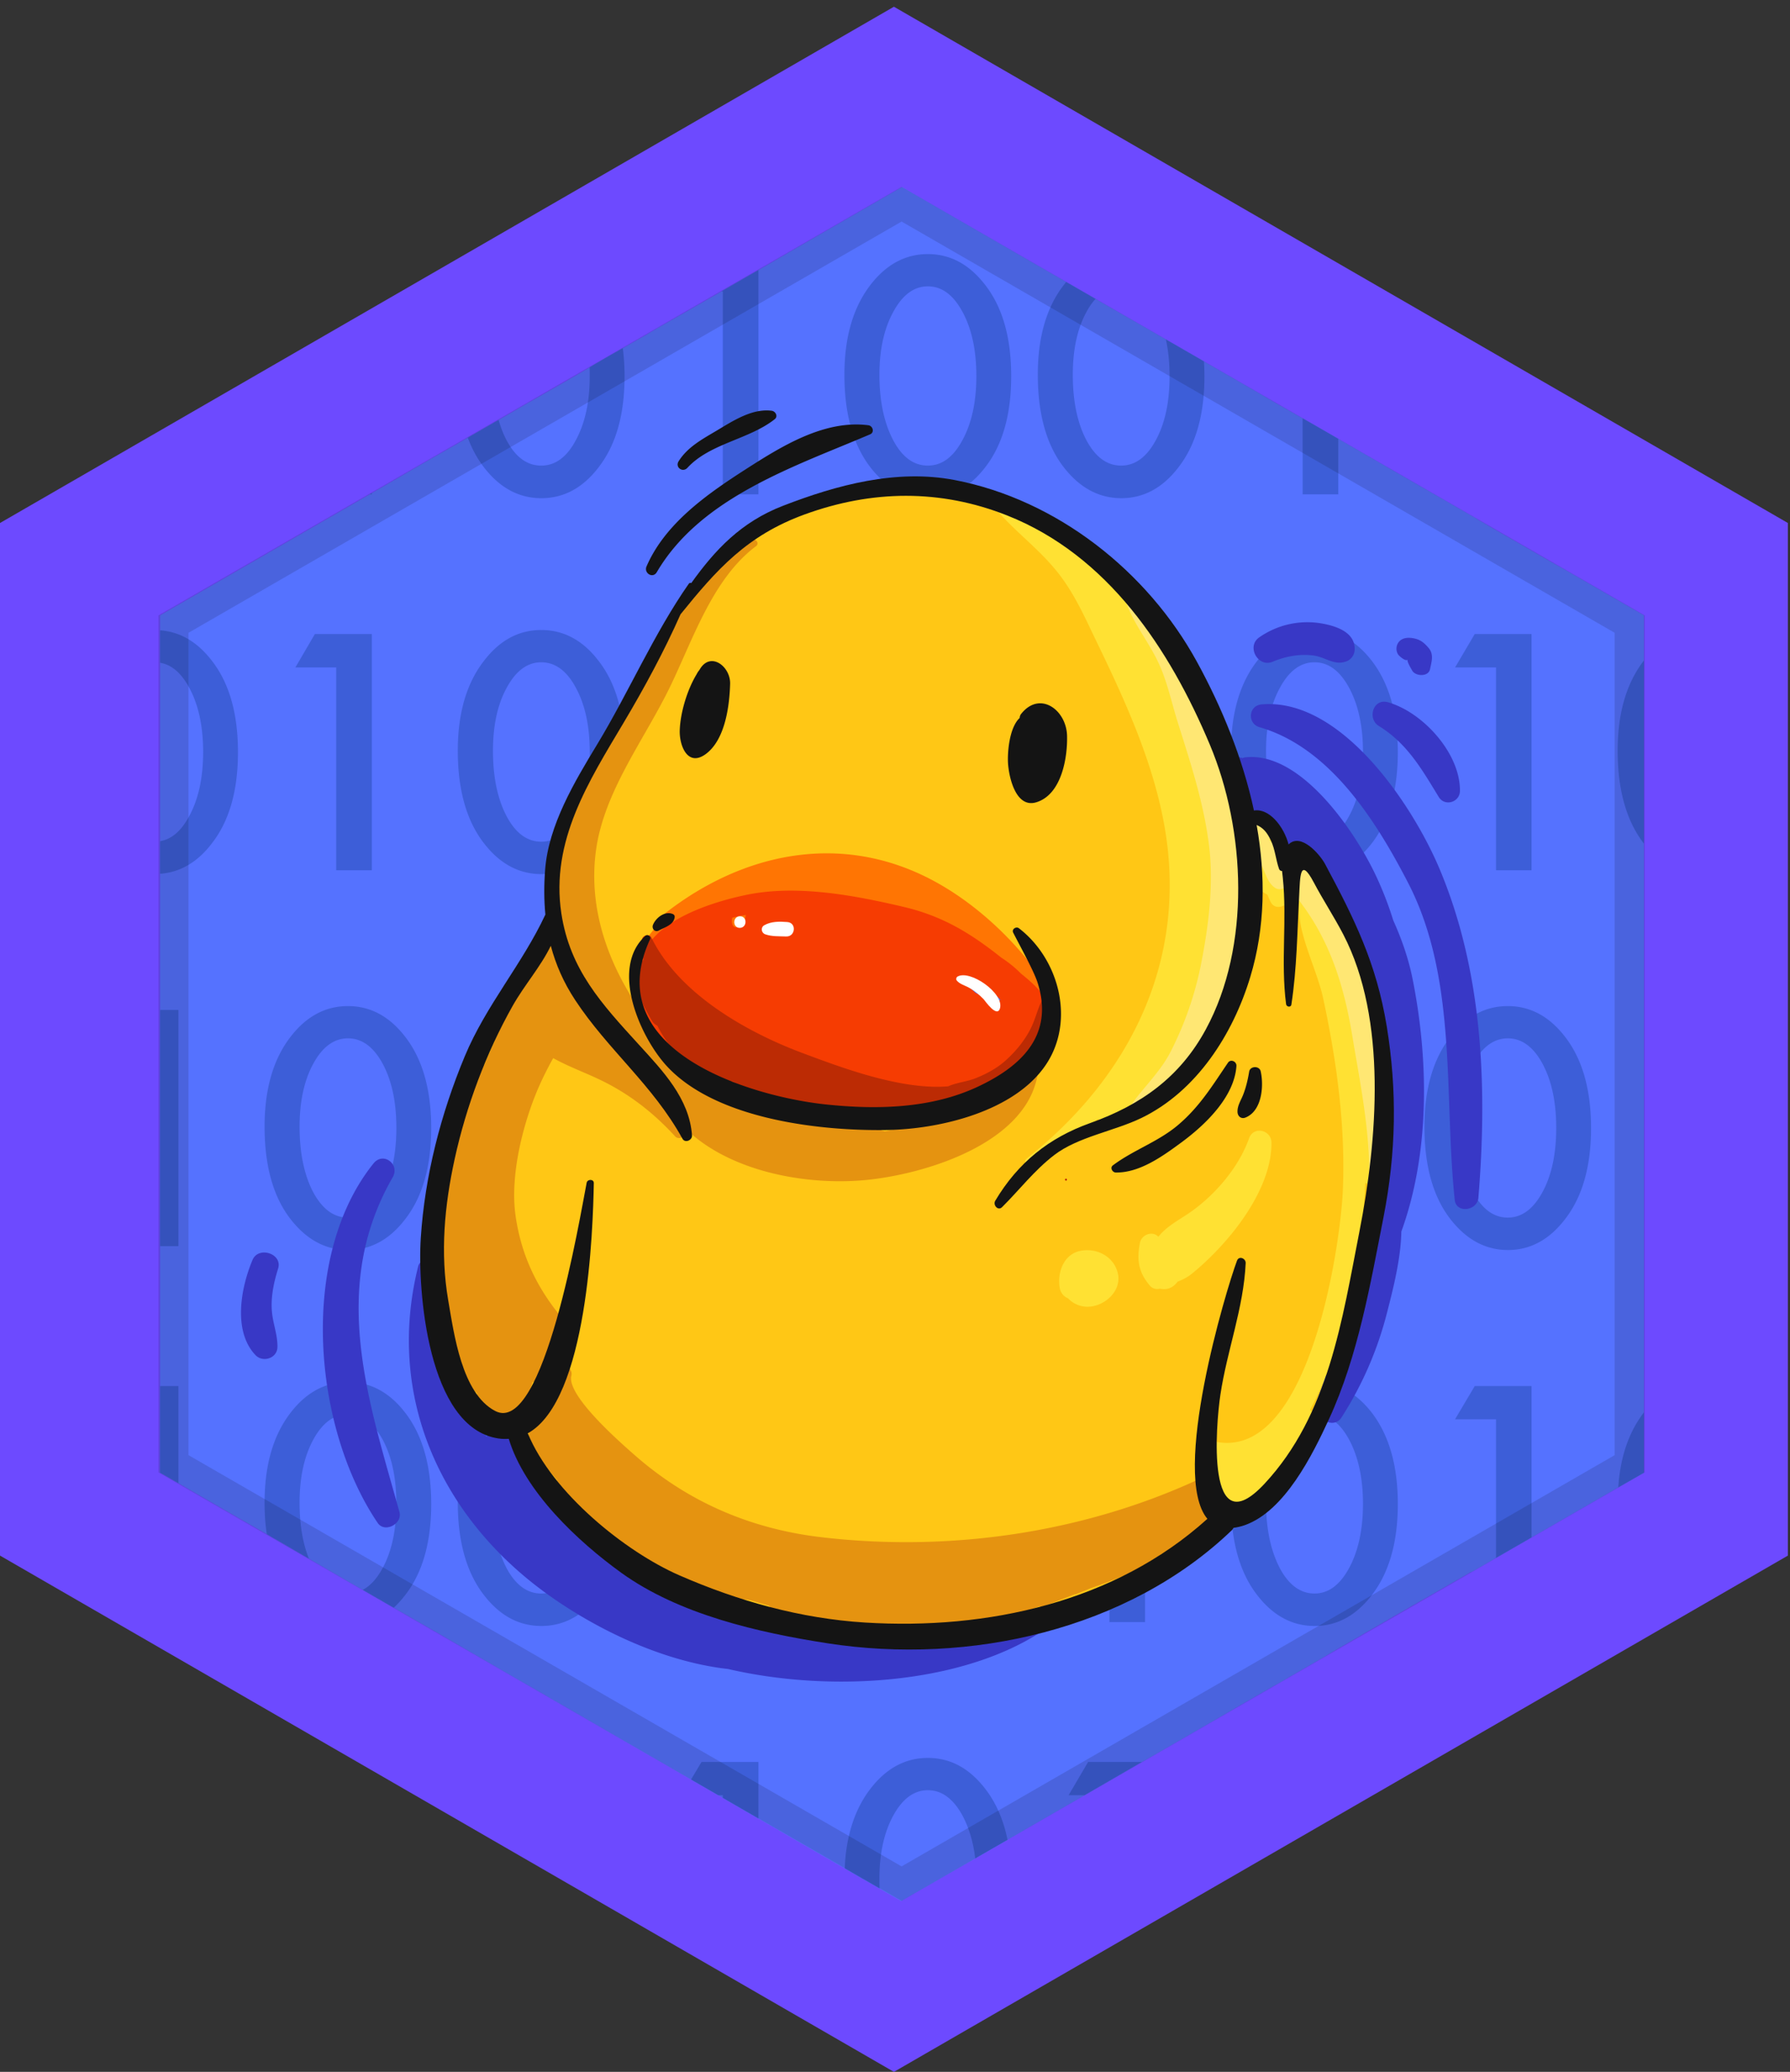 <svg height="128.417" viewBox="0 0 110.979 128.417" width="110.979" xmlns="http://www.w3.org/2000/svg"><rect x="0" y="0" width="110.979" height="128.417" fill="#333333" stroke="none"/><path d="m110.849 96.417-55.426 32-55.423-32v-64l55.423-32 55.426 32z" fill="#6d4aff"/><path d="m101.923 38.139v53.14l-.01.01-1.42.81-.16.091-3.99 2.3-.2.12-1.189.68-.74.43-1.46.84-1.26.73-.24.13-.13.05-.11.07-3.029 1.74-.82.47-1.05.6-.04.03-1.23.71-.45.26-.01.011-.01.01h-.01l-1.54.89-.87.521-1.26.72-.12.07-.08.05-.41.24-.03.01-.16.09v.01l-.779.45-.181.09-.02.021-.04.02-1.01.58-.29.17-.37.21-.24.141h-.01l-.71.42-4.62 2.67-.63.359-.061.03-.14.08-3.36 1.95-.189.109-3.851 2.221-.01.01-.43.25-.49.28v.01l-2 1.15-3.22 1.85-.561.32h-.01l-.32.189-.479.28-1.34-.771-.08-.05-.85-.49-.03-.01-1.2-.7-.54-.31-3.53-2.04-.04-.03-1.24-.71-.83-.479-1.38-.8-.29-.171-1.68-.97-2.01-1.17-.69-.39-5.09-2.95-.39-.22-.49-.28-.33-.2-1.85-1.06-.57-.33-1.71-.99-2.51-1.46-2.09-1.2-.7-.399-.12-.07-.09-.05-.5-.29-.01-.011-.21-.119h-.01l-.98-.57-.06-.03c-.01-.01-.01-.01-.02-.01l-1.86-1.08-1.02-.59-.38-.22-1.73-1.011-.29-.17s-.01 0-.02-.01l-.28-.16-.29-.17-3.01-1.729-2.47-1.431-1.03-.59-.08-.04-.03-.02v-53.14l13-7.5.13-.08 1.2-.69 1.99-1.16 2.76-1.58 1.91-1.1.26-.15 1.58-.92.17-.09 1.66-.95.78-.45.38-.22.44-.26.37-.22.73-.43.52-.3.81-.46 1.47-.84.69-.41 1.4-.8h.01l.05-.03 2.5-1.44 2.29-1.32.93-.54.19-.11.27-.16 6.07-3.51 1.44-.83 1.061.62 6.489 3.75 2.601 1.5.029.02 1.82 1.05 3.061 1.76 1.3.75 2.359 1.36 3.36 1.94 1.04.61 1.72.98.58.33.87.5.76.44.761.44 1.369.79.801.46.09.06 1.81 1.04 3.78 2.18.04.03v.01l.26.14.66.39 1.46.84 1.94 1.12.779.44.44.25 1.939 1.12z" fill="#5572ff"/><path d="m23.054 30.559v.08h-.131zm15.559-8.98-.81.46-.52.3-.73.43c.01.18.01.36.01.54 0 1.6-.29 2.92-.86 3.97-.56 1.06-1.28 1.58-2.15 1.58s-1.59-.52-2.15-1.58c-.2-.38-.36-.8-.49-1.25l-1.91 1.1c.26.7.6 1.32 1.02 1.86.98 1.26 2.16 1.89 3.54 1.89s2.56-.63 3.53-1.89c1.09-1.39 1.63-3.28 1.63-5.67a13.379 13.379 0 0 0 -.11-1.74zm6.12-3.52h.08v12.58h2.21v-13.9zm16.331-.42c-.98-1.26-2.15-1.89-3.54-1.89-1.381 0-2.561.63-3.541 1.89-1.08 1.39-1.63 3.25-1.63 5.58 0 2.46.55 4.38 1.63 5.77.99 1.26 2.17 1.89 3.55 1.89s2.55-.63 3.53-1.89c1.09-1.39 1.63-3.28 1.63-5.67.001-2.401-.539-4.291-1.629-5.68zm-1.391 9.639c-.57 1.06-1.28 1.58-2.149 1.58-.87 0-1.59-.52-2.15-1.58-.56-1.07-.85-2.42-.85-4.05 0-1.56.29-2.86.86-3.9.57-1.05 1.28-1.58 2.141-1.58.869 0 1.579.53 2.149 1.58s.86 2.38.86 3.98-.29 2.921-.861 3.97zm14.97-4.88-2.359-1.36c.149.68.229 1.44.229 2.27 0 1.6-.279 2.92-.85 3.97-.57 1.06-1.29 1.58-2.15 1.58-.88 0-1.59-.52-2.16-1.58-.56-1.07-.84-2.42-.84-4.05 0-1.56.28-2.86.851-3.9.17-.31.35-.58.56-.8l-1.82-1.05c-.05.05-.09.11-.13.16-1.09 1.39-1.63 3.25-1.63 5.58 0 2.46.54 4.38 1.63 5.77.99 1.26 2.17 1.89 3.551 1.89 1.369 0 2.55-.63 3.52-1.89 1.09-1.39 1.63-3.28 1.63-5.67-.002-.31-.011-.619-.032-.92zm8.33 4.801v3.44h-2.21v-4.71l.58.329.87.5zm-69.849 13.739c-.89-1.15-1.95-1.78-3.2-1.87v2.01c.72.12 1.32.64 1.81 1.55.57 1.05.86 2.38.86 3.98s-.29 2.92-.86 3.97c-.49.92-1.09 1.44-1.81 1.56v2.02c1.24-.09 2.31-.71 3.2-1.87 1.09-1.39 1.63-3.28 1.63-5.67-.001-2.4-.541-4.289-1.63-5.68zm6.399-1.64-1.21 2.07h2.53v12.57h2.21v-14.64zm17.57 1.64c-.97-1.26-2.15-1.89-3.54-1.89-1.38 0-2.56.63-3.53 1.89-1.09 1.39-1.64 3.25-1.64 5.59 0 2.45.55 4.37 1.64 5.76.98 1.26 2.16 1.89 3.54 1.89s2.56-.63 3.53-1.89c1.09-1.39 1.63-3.28 1.63-5.67.001-2.4-.539-4.289-1.63-5.68zm-1.389 9.641c-.56 1.06-1.28 1.59-2.15 1.59s-1.59-.53-2.15-1.59c-.56-1.07-.84-2.42-.84-4.04 0-1.57.28-2.87.85-3.91.57-1.05 1.28-1.58 2.14-1.58.87 0 1.59.53 2.15 1.58.57 1.05.86 2.38.86 3.98s-.291 2.919-.86 3.97zm7.79-11.281-1.22 2.07h2.54v12.57h2.21v-14.64zm17.57 1.64c-.98-1.26-2.15-1.89-3.54-1.89-1.381 0-2.561.63-3.541 1.89-1.08 1.39-1.63 3.25-1.63 5.59 0 2.45.55 4.37 1.63 5.76.99 1.26 2.17 1.89 3.55 1.89s2.55-.63 3.53-1.89c1.09-1.39 1.63-3.28 1.63-5.67.001-2.4-.539-4.289-1.629-5.68zm-1.391 9.641c-.57 1.06-1.28 1.59-2.149 1.59-.87 0-1.59-.53-2.15-1.59-.56-1.07-.85-2.42-.85-4.04 0-1.57.29-2.87.86-3.91.57-1.05 1.28-1.58 2.141-1.58.869 0 1.579.53 2.149 1.58s.86 2.38.86 3.98-.29 2.919-.861 3.97zm13.37-9.641c-.97-1.26-2.15-1.89-3.53-1.89-1.39 0-2.569.63-3.54 1.89-1.09 1.39-1.63 3.25-1.63 5.59 0 2.45.54 4.37 1.63 5.76.99 1.26 2.17 1.89 3.551 1.89 1.369 0 2.55-.63 3.52-1.89 1.09-1.39 1.63-3.28 1.63-5.67-.001-2.4-.541-4.289-1.631-5.68zm-1.379 9.641c-.57 1.06-1.29 1.59-2.15 1.59-.88 0-1.59-.53-2.16-1.59-.56-1.07-.84-2.42-.84-4.04 0-1.57.28-2.87.851-3.91.569-1.05 1.29-1.58 2.149-1.58.86 0 1.58.53 2.15 1.58s.85 2.38.85 3.98-.28 2.919-.85 3.97zm13.37-9.641c-.98-1.26-2.16-1.89-3.54-1.89s-2.561.63-3.53 1.89c-1.09 1.39-1.64 3.25-1.64 5.59 0 2.45.55 4.37 1.64 5.76.98 1.26 2.16 1.89 3.54 1.89s2.55-.63 3.53-1.89c1.08-1.39 1.63-3.28 1.63-5.67 0-2.4-.55-4.289-1.63-5.68zm-1.391 9.641c-.569 1.06-1.279 1.59-2.149 1.59s-1.59-.53-2.15-1.59c-.56-1.07-.85-2.42-.85-4.04 0-1.57.29-2.87.859-3.91.57-1.05 1.28-1.58 2.141-1.58.87 0 1.58.53 2.149 1.58.57 1.05.86 2.38.86 3.98s-.29 2.919-.86 3.97zm7.79-11.281-1.22 2.07h2.54v12.57h2.2v-14.64zm8.86 7.23c0 2.45.55 4.37 1.63 5.76v-11.35c-1.08 1.391-1.63 3.25-1.63 5.59zm-90.37 16.071v14.64h1.14v-14.64zm15.181 1.639c-.97-1.25-2.15-1.88-3.53-1.88-1.39 0-2.57.63-3.54 1.88-1.09 1.39-1.63 3.26-1.63 5.59 0 2.45.54 4.37 1.63 5.76.99 1.26 2.17 1.89 3.55 1.89 1.37 0 2.55-.63 3.52-1.89 1.09-1.39 1.63-3.28 1.63-5.67s-.541-4.29-1.63-5.68zm-1.38 9.65c-.57 1.051-1.29 1.58-2.15 1.58-.88 0-1.59-.529-2.16-1.58-.56-1.08-.84-2.43-.84-4.05 0-1.56.28-2.87.85-3.91.57-1.05 1.29-1.57 2.15-1.57s1.58.52 2.15 1.57c.57 1.061.85 2.38.85 3.98s-.281 2.93-.85 3.98zm7.779-11.289-1.21 2.07h2.53v12.57h2.21v-14.64zm17.571 1.639c-.97-1.25-2.15-1.88-3.53-1.88-1.39 0-2.57.63-3.54 1.88-1.09 1.39-1.63 3.26-1.63 5.59 0 2.45.54 4.37 1.63 5.76.99 1.26 2.17 1.89 3.55 1.89 1.37 0 2.55-.63 3.52-1.89 1.09-1.39 1.63-3.28 1.63-5.67s-.54-4.29-1.63-5.68zm-1.381 9.65c-.57 1.051-1.29 1.58-2.15 1.58-.88 0-1.59-.529-2.16-1.58-.56-1.08-.84-2.43-.84-4.05 0-1.56.28-2.87.85-3.91.57-1.05 1.29-1.57 2.15-1.57s1.58.52 2.15 1.57c.57 1.061.85 2.38.85 3.98s-.279 2.93-.85 3.98zm7.781-11.289-1.21 2.07h2.53v12.57h2.21v-14.64zm17.569 1.639c-.97-1.25-2.15-1.88-3.53-1.88-1.39 0-2.569.63-3.54 1.88-1.09 1.39-1.63 3.26-1.63 5.59 0 2.45.54 4.37 1.63 5.76.99 1.26 2.17 1.89 3.551 1.89 1.369 0 2.55-.63 3.52-1.89 1.09-1.39 1.63-3.28 1.63-5.67s-.541-4.29-1.631-5.68zm-1.379 9.65c-.57 1.051-1.29 1.58-2.15 1.58-.88 0-1.59-.529-2.16-1.58-.56-1.08-.84-2.43-.84-4.05 0-1.56.28-2.87.851-3.91.569-1.05 1.29-1.57 2.149-1.57.86 0 1.58.52 2.15 1.57.57 1.061.85 2.38.85 3.98-.001 1.6-.28 2.93-.85 3.98zm7.78-11.289-1.21 2.07h2.529v12.57h2.21v-14.64zm17.569 1.639c-.97-1.25-2.149-1.88-3.529-1.88-1.391 0-2.57.63-3.54 1.88-1.091 1.39-1.63 3.26-1.63 5.59 0 2.45.539 4.37 1.63 5.76.989 1.26 2.17 1.89 3.55 1.89 1.37 0 2.55-.63 3.52-1.89 1.09-1.39 1.63-3.28 1.63-5.67s-.541-4.29-1.631-5.68zm-1.38 9.65c-.569 1.051-1.29 1.58-2.149 1.58-.881 0-1.591-.529-2.16-1.58-.561-1.08-.84-2.43-.84-4.05 0-1.56.279-2.87.85-3.91.57-1.05 1.29-1.57 2.15-1.57.859 0 1.58.52 2.149 1.57.57 1.061.851 2.38.851 3.98s-.28 2.93-.851 3.98zm-84.57 12.021v6.019l-1.029-.59-.08-.04-.031-.019v-5.37zm14.041 1.63c-.97-1.25-2.15-1.88-3.53-1.88-1.39 0-2.57.63-3.54 1.88-1.09 1.4-1.63 3.26-1.63 5.59 0 .7.04 1.35.14 1.96l.29.17.28.16c.01.01.02.01.02.01l.29.17 1.73 1.011c-.39-.971-.58-2.131-.58-3.471 0-1.56.28-2.859.85-3.91.57-1.05 1.29-1.569 2.15-1.569s1.58.52 2.15 1.569c.57 1.061.85 2.391.85 3.98 0 1.6-.28 2.93-.85 3.98-.35.649-.76 1.1-1.23 1.35l.98.57h.01l.21.119.01.011.5.29.09.05.12.07c.24-.221.47-.48.69-.761 1.09-1.39 1.63-3.279 1.63-5.67-.001-2.389-.541-4.279-1.63-5.679zm11.989 0c-.97-1.25-2.15-1.88-3.54-1.88-1.38 0-2.56.63-3.53 1.88-1.09 1.4-1.64 3.26-1.64 5.59 0 2.45.55 4.37 1.64 5.76.98 1.261 2.16 1.891 3.54 1.891s2.56-.63 3.53-1.891c1.09-1.39 1.63-3.279 1.63-5.67.001-2.39-.539-4.28-1.63-5.68zm-1.389 9.65c-.56 1.05-1.28 1.579-2.15 1.579s-1.59-.529-2.15-1.579c-.56-1.08-.84-2.431-.84-4.051 0-1.56.28-2.859.85-3.91.57-1.05 1.28-1.569 2.14-1.569.87 0 1.59.52 2.15 1.569.57 1.061.86 2.391.86 3.98-.001 1.6-.291 2.93-.86 3.981zm7.79-11.28-1.22 2.06h2.54v12.57h2.21v-14.63zm17.57 1.63c-.98-1.25-2.15-1.88-3.54-1.88-1.381 0-2.561.63-3.541 1.88-1.08 1.4-1.63 3.26-1.63 5.59 0 2.45.55 4.37 1.63 5.76.99 1.261 2.17 1.891 3.55 1.891s2.55-.63 3.53-1.891c1.09-1.39 1.63-3.279 1.63-5.67.001-2.39-.539-4.28-1.629-5.68zm-1.391 9.65c-.57 1.05-1.28 1.579-2.149 1.579-.87 0-1.59-.529-2.15-1.579-.56-1.08-.85-2.431-.85-4.051 0-1.56.29-2.859.86-3.91.57-1.05 1.28-1.569 2.141-1.569.869 0 1.579.52 2.149 1.569.57 1.061.86 2.391.86 3.98 0 1.6-.29 2.93-.861 3.981zm7.79-11.28-1.21 2.06h2.53v12.57h2.21v-14.63zm17.571 1.63c-.98-1.25-2.16-1.88-3.54-1.88s-2.561.63-3.53 1.88c-1.09 1.4-1.64 3.26-1.64 5.59 0 2.45.55 4.37 1.64 5.76.98 1.261 2.16 1.891 3.54 1.891s2.55-.63 3.53-1.891c1.08-1.39 1.63-3.279 1.63-5.67 0-2.39-.55-4.28-1.63-5.68zm-1.391 9.65c-.569 1.05-1.279 1.579-2.149 1.579s-1.59-.529-2.15-1.579c-.56-1.08-.85-2.431-.85-4.051 0-1.56.29-2.859.859-3.91.57-1.05 1.28-1.569 2.141-1.569.87 0 1.58.52 2.149 1.569.57 1.061.86 2.391.86 3.98 0 1.6-.29 2.93-.86 3.981zm11.311-11.28v9.38l-.741.429-1.46.84v-8.59h-2.54l1.22-2.059zm6.969 1.63v3.74l-.01.01-1.42.81-.16.091c.121-1.901.661-3.441 1.59-4.651zm-54.9 21.669v3.51l-.83-.479-1.38-.8v-.171h-.29l-1.68-.97.651-1.09zm15.44 4.821v.01l-2 1.15c-.12-1.021-.39-1.91-.79-2.66-.57-1.04-1.28-1.57-2.149-1.57-.86 0-1.57.53-2.141 1.57-.57 1.05-.86 2.35-.86 3.91 0 .21 0 .42.01.619l-.08-.05-.85-.49-.03-.01-1.2-.7c.08-2.04.63-3.699 1.61-4.96.98-1.26 2.16-1.89 3.541-1.89 1.39 0 2.56.63 3.54 1.89.68.87 1.149 1.931 1.399 3.181zm8.33-4.821-3.36 1.951-.189.109h-.991l1.21-2.06z" fill="#3d5ed8"/><path d="m65.153 60.133c-.387-.396-.779-.808-1.18-1.224a.913.913 0 0 0 -.393-1.009 41.412 41.412 0 0 0 -1.67-1.07c-1.162-1.111-2.394-2.145-3.715-2.911a1.025 1.025 0 0 0 -1.104.008 16.01 16.01 0 0 0 -1.174-.404l-.292-.153c-2.129-1.117-4.221-2.23-6.687-1.991-.629.061-1.021.679-.953 1.256a11.19 11.19 0 0 0 -2.531.521 2.836 2.836 0 0 0 -.902-.239c-2.157-.238-4.254 2.587-4.477 5.003-.804 1.113-1.372 2.557-.883 3.649.104.236.447.378.635.13.343-.451.593-.965.843-1.484.075.091.144.186.235.267.661.583 1.597-.083 1.24-.898-.036-.081-.048-.161-.072-.241.008-.003.017 0 .026-.003a9.26 9.26 0 0 0 1.033-.395c.127.177.318.35.602.513.253.146.606-.026.711-.275 1.218-2.862 6.133-2.899 9.797-2.445 1.447.473 2.92.83 4.231 1.068.061.118.149.23.279.33.764.583 1.581 1.078 2.396 1.575.866.65 1.702 1.358 2.466 2.025.951.826 2.419-.702 1.539-1.603z" fill="#ff7503"/><path d="m64.443 99.317c-2.363.461-4.557 1.316-6.958 1.664-.234.034-.471.048-.706.076-2.272-.589-5.147-.2-7.606-.034-1.263-1.065-3.167-1.365-4.711-1.754-2.225-.559-4.264-1.582-6.161-2.838l-.161-.131c-1.032-.854-1.86-2.183-2.804-3.151-1.089-1.117-2.345-1.849-3.389-2.967.111-.179.158-.395.141-.613a1.4 1.4 0 0 0 -.077-.498c-.144-.409-.442-.72-.903-.731-.437-.012-.826.305-.932.722-.284-.399-.566-.8-.854-1.197a1.076 1.076 0 0 0 -1.021-.445c-.887-2.694-1.245-5.633-1.188-8.665.012-.663-1.016-.952-1.192-.244-2.027 8.154 1.493 15.723 8.242 20.459 3.033 2.128 6.83 3.896 10.512 4.418.145.021.312.038.463.058 6.621 1.536 15.07.895 19.982-2.696.668-.492.088-1.583-.677-1.433zm-39.676-5.594c-1.896-6.849-4.385-13.867-.421-20.751.467-.811-.586-1.612-1.189-.861-4.692 5.838-3.725 16.41.26 22.283.437.645 1.549.049 1.35-.671zm-9.109-15.634c-.717 1.689-1.24 4.411.184 5.904.457.479 1.347.196 1.359-.497.011-.646-.195-1.239-.301-1.873-.168-1.009.045-2.041.344-3 .286-.919-1.215-1.408-1.586-.534zm71.929-17.375c-.253-1.274-.677-2.496-1.207-3.67a21.303 21.303 0 0 0 -1.093-2.811c-1.284-2.711-4.66-7.714-8.113-7.287-.049.006-.09.026-.134.043-.072-.017-.142-.044-.215-.054-.343-.048-.686.187-.804.502-.174.465.104.766.457 1a8 8 0 0 1 .539.389.796.796 0 0 0 -.282.663c.035.66.217.838.732 1.253 1.607 1.293 3.19 2.217 4.583 3.844 3.47 4.051 2.813 9.505 3.642 14.369.038.223.141.374.275.464-.195 2.175-.554 4.351-.883 6.495-.411 1.605-.687 3.249-1.074 4.857-.542 2.246-1.52 4.363-2.076 6.607-.187.754.829 1.115 1.229.492a22.057 22.057 0 0 0 2.824-6.48c.392-1.525.862-3.36.896-5.057 1.779-4.914 1.695-10.625.704-15.619z" fill="#3838c6"/><path d="m89.251 53.854c-1.693-4.021-6.131-10.627-11.035-10.193-.82.073-.897 1.188-.122 1.412 4.37 1.266 7.221 5.806 9.207 9.646 3.086 5.967 2.208 13.206 2.892 19.652.092.863 1.4.674 1.466-.126.563-6.845.284-13.996-2.408-20.391zm-3.206-10.329c-.907-.255-1.295 1.016-.559 1.471 1.771 1.095 2.656 2.67 3.717 4.403.376.615 1.309.323 1.313-.38.021-2.336-2.307-4.883-4.471-5.494zm-4.133-4.888a5.21 5.21 0 0 0 -3.845.871c-.81.568-.062 1.893.843 1.505.781-.334 1.691-.498 2.539-.382.751.102 1.324.676 2.09.333a.793.793 0 0 0 .447-.655c.074-1.127-1.162-1.516-2.074-1.672zm6.667 1.532c-.262-.309-.483-.505-.882-.595-.375-.085-.833-.066-1.039.318a.675.675 0 0 0 .021.668c.053.086.477.472.598.32-.077.096.224.585.278.683.202.363 1.006.4 1.104-.082.089-.432.257-.914-.08-1.312z" fill="#3838c6"/><path d="m85.268 69.76c.32-1.201.125-2.729.078-3.769-.11-2.498.095-5.339-1.498-7.433-.039-.051-.095-.065-.144-.099a20.847 20.847 0 0 0 -.18-.602c-.412-1.326-1.023-2.817-2.118-3.74-.005-.029 0-.053-.006-.083-.121-.71-1.002-.965-1.456-.493a.712.712 0 0 0 -.221.13c-.229-.454-.479-.9-.81-1.276-.033-.053-.068-.104-.1-.159-.034-.076-.066-.14-.097-.207-.06-.12-.121-.238-.161-.366-.273-.74-1.16-.673-1.491-.179a9.562 9.562 0 0 0 -.489-1.872.691.691 0 0 0 -.053-.514c-.11-.218-.206-.427-.294-.636l-.032-.076a6.905 6.905 0 0 1 -.256-.763 7.118 7.118 0 0 0 -.239-1.323c-.145-.489-.518-.7-.887-.704-.03-.116-.067-.231-.096-.347-.232-.916-.508-1.876-1.085-2.614-.027-.082-.058-.168-.087-.252.356-.311.528-.835.288-1.36-.475-1.037-1.151-1.787-1.974-2.561-.754-1.346-1.695-2.506-2.872-2.964a.982.982 0 0 0 -.412-.06c-.097-.078-.182-.163-.28-.239a26.136 26.136 0 0 0 -2.406-1.657.573.573 0 0 0 -.255-.352c-3.162-2-7.422-2.849-11.128-2.956-1.127-.033-2.092.316-2.998.943-.052.036-.087.066-.134.101a.708.708 0 0 0 -.429-.171c-1.654-.024-3.752 1.568-4.913 2.641a.926.926 0 0 0 -.206.299c-.155.16-.303.325-.446.496-.094.008-.19.027-.287.057-.856.274-1.426.955-1.858 1.774-.142.164-.278.333-.417.5-.345.417-.945.926-1.092 1.459h.016a.435.435 0 0 0 .029.373c-.529.851-.967 1.695-1.262 2.183-.38.627-1.459 2.352-1.96 3.894-1.504 1.188-2.188 4.008-2.813 5.68-.289.772-.739 1.782-.929 2.762a.435.435 0 0 0 -.181.28c-.183 1.256-.556 3.117.273 4.185.152.788.43 1.589.925 2.156.155.521.321 1.016.47 1.457.076.223.182.55.317.914-.211-.364-.438-.717-.735-1.023a.541.541 0 0 0 -.312-.158c-.061-.897-.228-1.772-.652-2.681-.15-.321-.49-.35-.747-.213-.203.037-.369.18-.387.464-.024.23-.041.456-.059.683a.717.717 0 0 0 -.371.196c-1.922 1.912-3.012 4.437-3.696 7.148-1.447 1.844-1.773 4.931-1.993 7.092-.021.216-.06.519-.103.864-.29.784-.337 1.685-.283 2.569-.227 2.628-.25 5.874.958 7.305-.001.038-.009.075-.005.114.119 1.147.799 2.298 1.742 3.029.616 1.02 1.455 1.674 2.432 1.149.101-.054.172-.114.253-.171l.01.017a.78.78 0 0 0 -.1.985c1.309 1.814 2.636 3.56 4.239 5.123a.927.927 0 0 0 .901.223c.048.039.099.071.148.11 2.226 2.259 6.105 3.721 9.17 4.597.019.24.136.473.414.635 1.227.718 2.286.74 3.677.607 1.026-.1 2.025-.205 3.017-.29.36.054.718.093 1.077.128 1.007.466 2.326.743 3.029.686 1.824-.143 3.527-.617 5.207-1.219a8.4 8.4 0 0 0 1.653-.539c3.04-.455 6.767-2.377 8.919-4.228.074-.063.121-.139.17-.211.089-.063.177-.124.264-.188.056-.038.11-.078.165-.117l.274-.201c.245-.189.486-.389.729-.59a17.268 17.268 0 0 0 1.728-1.157c2.473-1.85 3.914-4.853 4.866-7.723.476-.037.919-.397.838-.945a11.692 11.692 0 0 1 -.114-1.199c.088-.26.178-.519.258-.782.074-.208.132-.418.198-.624.207-.06.403-.175.505-.356 1.05-1.855 1.324-4.521 1.437-6.592a.847.847 0 0 0 -.195-.602c.284-1.503.343-2.925.13-4.372zm-20.081-5.71a.395.395 0 0 0 -.172.185c-2.713 6.143-10.973 6.508-17.84 4.866-.415-.169-.839-.315-1.218-.472-1.398-.582-2.816-1.106-3.814-2.277a.315.315 0 0 0 -.232-.104c-1.142-1.326-1.808-2.788-2.475-4.486-.031-.729-.111-1.468-.097-2.136.008-.341.12-.677.253-1.011.098.028.207.017.267-.085.364-.629 1.022-1.229 1.355-1.903 4.855-3.804 11.004-5.103 16.715-2.007 2.625 1.423 5.053 3.705 6.735 6.166.5.728.748 1.512.87 2.32-.117.312-.232.627-.347.944z" fill="#ffc715"/><path d="m63.303 60.346a7.162 7.162 0 0 0 -1.216-.985c-1.86-1.482-3.619-2.578-6.062-3.151-3.038-.715-6.563-1.38-9.659-.763-1.97.393-5.391 1.429-6.373 3.459-.383.082-.71.462-.75.833-.459 4.355 4.342 7.205 7.971 8.137.011.002.021.008.032.012l.001-.004c.087.022.178.049.263.07.044.008.08-.004.122.002.316.123.641.231.977.316 1.239.659 2.539 1.055 3.638.977.309-.023.543-.261.649-.548a.977.977 0 0 0 .404-.137l.44-.024c1.68.253 3.377.436 4.942-.062.173-.055.322-.117.482-.176.558-.026 1.088-.054 1.584-.074.761-.03 1.073-.803.878-1.339.13-.107.258-.202.391-.323.13-.117.223-.239.302-.366.026-.002.054-.016.08-.022a.733.733 0 0 0 .463-.149c.897-.699 1.349-1.398 1.338-2.063l.029-.045c.282.029.589-.079.698-.333.584-1.362-.602-2.42-1.624-3.242zm-17.901-3.466c.277-.064.555-.124.84-.172a4.134 4.134 0 0 1 -.075.348c-.063.236-.246.347-.466.405-.29.077-.364-.296-.299-.581zm3.62.933a3.117 3.117 0 0 0 -.936-.024l-.134.02a4.525 4.525 0 0 1 -.485-.167.293.293 0 0 0 -.239-.059.816.816 0 0 1 .257-.182c.02.005.032.021.053.023.464.048.906-.142 1.367.031.362.138.298.272.117.358zm12.624 4.356-.227-.173a1.023 1.023 0 0 0 -.33-.163 5.926 5.926 0 0 0 -.605-.293 11.397 11.397 0 0 0 -.972-.844c.045-.055.091-.107.124-.169.884.303 1.855.864 2.399 1.452a.926.926 0 0 0 -.389.19z" fill="#f63c02"/><path d="m74.134 91.774c-7.188 3.28-15.4 4.432-23.271 3.497-4.355-.521-8.212-2.188-11.491-5.063-.883-.773-4.245-3.702-3.95-4.928a.46.46 0 0 0 -.822-.384c-.458.616-.42 1.337-.142 2.063a.698.698 0 0 0 -.592.452.766.766 0 0 0 -.367.184c-1.15 1.05-.777 1.906.099 3.01.298.373.606.744.923 1.106.299 1.649 1.871 2.907 3.121 3.878 1.019.792 2.37 1.779 3.727 1.925a5.335 5.335 0 0 0 1.599.94c1.088.467 2.317.586 3.51.719.407.118.812.236 1.214.359.096.219.269.4.548.46.588.126 1.04.195 1.601.26l.012.003h.005l.22.025c.122.013.225 0 .32-.025.083.029.167.063.25.094.149.055.292.063.431.053.102.035.205.06.308.091.118.099.265.18.475.2.319.031.637.042.955.062.286.027.572.046.862.058.102.004.204.011.306.016 3.248 1.047 7.254-.099 10.47-1.267.106.018.22.016.341-.032.611-.233 1.22-.474 1.829-.711.031-.006.059-.001.091-.013.059-.021.119-.05.177-.072a.008.008 0 0 1 .002.004c.018-.008.033-.019.05-.026.209-.08.416-.161.624-.256a30.566 30.566 0 0 0 1.937-.722c.21-.076.415-.159.623-.233a.604.604 0 0 0 .254-.169 8.989 8.989 0 0 0 1.673-1.043l.054-.018a.8.8 0 0 0 .777.141c.584-.214.686-.274 1.167-.642a.808.808 0 0 0 .28-.4c.183-.137.37-.264.547-.423.36-.321.241-.851-.087-1.102.154-.067.316-.123.469-.194 1.28-.59.136-2.454-1.129-1.877z" fill="#e59310"/><path d="m85.259 63.687a37.957 37.957 0 0 0 -1.571-6.129c-.462-1.348-1.78-2.224-2.206-3.47-.14-.408-.801-.342-.842.093-.03.348.022.69.103 1.032a.361.361 0 0 0 .075.378l.029.031.001.001c.006.017.009.034.015.05a.247.247 0 0 0 -.242.037.46.46 0 0 0 -.119-.281 2.959 2.959 0 0 0 -.807-.609c-.03-.079-.055-.159-.085-.237.206-.149.339-.404.249-.696-.226-.736-.617-1.374-.969-2.053a.424.424 0 0 0 -.154-.16c-.355-.463-1.249-.3-1.148.389.113.773.306 1.544.559 2.294-.377.054-.602.614-.17.782.215.083.404.203.599.313.066.148.126.301.197.445.177.357.547.379.823.224.053.041.108.076.163.117.275.209.59.083.756-.145-.017 1.936 1.128 3.955 1.53 5.829.832 3.883 1.376 7.845 1.212 11.819-.141 3.424-2.051 16.548-7.731 15.647-1.146-.183-1.446 1.553-.308 1.771.104.02.198.014.302.027-.012.028-.034.045-.04.077-.147.7.028 2.038.902 2.229.473.104.823.01 1.09-.2.399.251.971-.042 1.127-.467.081-.216.127-.433.164-.651.558-.325 1.012-.998 1.34-1.441.554-.749 1.555-1.984 1.416-2.975-.021-.164-.146-.292-.299-.366 1.449-2.653 2.243-6.044 2.674-8.087.425-2.001.669-3.99.753-5.981.235.1.55.038.665-.229 1.219-2.778.43-6.509-.053-9.408zm-8.831-12.622c-.793-4.593-2.433-8.494-5.042-11.992-.019-.071-.019-.142-.062-.214-.784-1.296-1.627-2.455-2.729-3.39-.582-.743-1.194-1.561-2.012-1.99-.299-.155-.678-.043-.902.192-1.064-1.082-2.263-2.029-3.646-2.735-.278-.142-.626.218-.413.477 1.226 1.488 2.773 2.561 3.994 4.116 1.036 1.317 1.695 2.85 2.421 4.346 1.738 3.593 3.453 7.36 4.155 11.307 1.471 8.262-2.078 15.529-8.533 20.622-.27.212.047.661.343.49 1.334-.771 2.743-1.784 4.052-2.926 1.616.59 3.137-1.086 4.048-2.209.243-.302.466-.628.68-.965 1.955-1.13 2.553-2.572 3.302-5.129.966-3.3.923-6.642.344-10z" fill="#ffe133"/><path d="m77.441 70.557c-.655 1.835-2.145 3.556-3.742 4.646-.533.364-1.41.833-1.88 1.454-.011-.008-.013-.018-.022-.026-.384-.36-1.028-.087-1.121.401-.207 1.071-.088 1.822.612 2.65.175.204.406.243.63.193.448.093.809-.056 1.08-.419.005-.005.005-.012.008-.017.307-.114.612-.267.903-.503 2.203-1.793 4.943-5.104 4.922-8.109-.005-.795-1.108-1.06-1.39-.27zm-8.153 8.291c-.281-1.012-1.347-1.53-2.339-1.311-1.036.229-1.412 1.39-1.241 2.313a.838.838 0 0 0 .51.621c.36.384.905.602 1.514.495.953-.167 1.844-1.087 1.556-2.118z" fill="#ffe133"/><path d="m65.28 62.948c.068-.348.101-.692.056-1.019-.037-.267-.433-.424-.599-.165-.322.507-.454 1.093-.681 1.648-.364.888-1.004 1.687-1.714 2.324-.527.474-1.154.808-1.806 1.075-.58.239-1.194.275-1.75.521-2.956.249-6.776-1.225-8.975-2.042-3.507-1.303-7.727-3.691-9.424-7.177-.126-.258-.532-.145-.582.105-.084.417-.042.84.097 1.263a.759.759 0 0 0 -.215.526c-.349.178-.597.542-.42.959.029.067.061.129.089.195h-.001c.004.008.009.015.012.023a18.8 18.8 0 0 0 1.06 2.096c.082.14.2.229.328.293l.033.065c.39.746.879 1.404 1.454 2.019.609.65 2.113 1.628 3.161 1.362.801.44 1.631.818 2.454 1.161.535.493 1.506.718 2.108.821.777.134 2.523.458 3.325-.131 1.201.175 2.414.219 3.585.06a.739.739 0 0 0 .46-.249c1.44.201 3.188.328 4.233-.796a.533.533 0 0 0 .142-.332 9.177 9.177 0 0 0 2.255-1.533c.654-.599 1.79-2.102 1.315-3.072zm.811 10.106c-.081 0-.081.124 0 .124.08 0 .08-.124 0-.124z" fill="#bc2b04"/><path d="m59.361 60.533c-.074.044-.103.167-.046.236.176.213.433.283.676.404.372.187.702.46.99.755.068.069.848 1.217 1.021.553.244-.933-1.875-2.404-2.641-1.948zm-10.541-3.383c-.484-.039-1.006-.048-1.437.198-.237.136-.187.473.06.561.409.146.867.118 1.298.135.577.024.66-.848.079-.894zm-2.938-.36c-.465 0-.481.72-.018.72.465-.001.481-.72.018-.72z" fill="#fff"/><path d="m75.879 47.431c-1.146-4.069-2.48-7.7-5.52-10.667-.264-.257-.717.031-.605.377.458 1.419 1.31 2.411 1.985 3.76.598 1.193.88 2.588 1.277 3.856.784 2.486 1.564 4.842 1.918 7.438.344 2.516.007 5.149-.481 7.621a20.919 20.919 0 0 1 -1.854 5.33c-.726 1.438-1.93 2.431-2.759 3.771-.149.241.095.516.352.456 4.493-1.045 6.092-8.072 6.6-11.877.459-3.435.021-6.748-.913-10.065zm3.519 5.585c-.175-.3-.393-.677-.682-.924.029-.271-.042-.506-.147-.764-.178-.435-.87-.404-1.017.008a.561.561 0 0 0 -.135.167c-.192.369.056.67.323.905.014.012.033.01.05.02.041.532.424 1.169.6 1.589.158.376.304.765.651 1.003.312.214.719.036.84-.298.211-.573-.208-1.232-.483-1.706zm5.659 10.075c-.354-2.161-1.04-5.066-2.57-6.966.157-.148.242-.37.126-.6-.377-.746-.944-1.336-1.5-1.948-.405-.446-1.09.042-.952.57l.05.194c.024.095.087.156.147.216-.32.029-.486.439-.242.728 2.207 2.604 3.17 5.559 3.726 8.92.579 3.502 1.389 7.237.901 10.799-.024.187.24.285.321.103 1.662-3.768.624-8.139-.007-12.016z" fill="#ffe773"/><path d="m63.842 65.952c-1.875 1.563-3.696 2.773-5.738 3.631a.384.384 0 0 0 -.264-.102c-1.123.085-1.97.454-2.976.637-1.378-.407-2.944-.382-4.329-.78-1.961-.564-4.441-.99-6.453-1.803-.368-.19-.735-.368-1.099-.507-.045-.018-.086-.011-.131-.022-.423-.428-.843-.861-1.27-1.287-.517-1.052-1.149-2.056-1.825-3.016-2.08-2.956-3.325-6.477-2.79-10.108.532-3.605 2.989-6.768 4.556-9.985 1.431-2.939 2.644-6.733 5.35-8.759.246-.184-.046-.511-.291-.408-1.194.5-2.194 1.666-3.014 2.882a.4.4 0 0 0 -.411.122c-1.656 1.81-2.387 4.246-3.579 6.361-1.24 2.198-2.989 4.169-3.918 6.539-1.43 3.651-1.48 8.922.695 12.48-.043-.007-.075-.035-.122-.029-.079.01-.149.046-.224.064a.623.623 0 0 0 -.15-.354 7.833 7.833 0 0 1 -.886-1.242c-.026-.096-.045-.192-.08-.289a.661.661 0 0 0 -.184-.251 4.811 4.811 0 0 1 -.277-.819c-.107-.46-.604-.762-1.028-.442a.617.617 0 0 0 -.208.327l-.018-.005c-.002.03.007.056.006.085a.671.671 0 0 0 .024.336c.006.112.008.227.024.336-.019.028-.051.037-.068.067-.304.076-.574.315-.647.733a10.59 10.59 0 0 1 -.141.654l-.009.017c-.544.718-.925 1.483-1.248 2.326a.878.878 0 0 0 -.055.281c-.13.277-.25.562-.371.843-.223.522-.462 1.025-.669 1.535-.352-.177-.794-.157-1.085.227-1.269 1.675-1.597 3.404-1.519 5.489.014.377.064.763.093 1.144-.858 2.128-.815 4.671-.614 6.883.208 2.286.875 5.078 2.671 6.607a.911.911 0 0 0 .264.618c1.693 1.62 2.775.335 3.175-1.289.167-.059.321-.15.405-.298.365-.637.628-1.16.692-1.679.215-.189.353-.457.347-.723.555-.087.802-.797.446-1.221-1.584-1.883-2.573-3.911-2.932-6.386-.374-2.577.502-5.896 1.475-8.089.214-.48.511-1.085.856-1.7.893.499 1.883.86 2.796 1.292 1.854.869 3.402 2.072 4.769 3.563.15.165.503.134.511-.141.001-.063-.014-.126-.016-.19a.687.687 0 0 0 .177-.125c2.825 2.724 7.709 3.547 11.402 3.13 3.789-.429 10.104-2.435 10.449-6.952.023-.306-.361-.362-.544-.208zm-25.022-.414c.007-.215-.086-.423-.335-.565a.72.72 0 0 0 -.149-.556c-.044-.056-.1-.102-.146-.155v-.001l-.007-.007c-.499-.58-1.144-1-1.699-1.512.026-.02.052-.045.079-.063a.461.461 0 0 0 .183-.266c.313.432.657.839 1.048 1.2.281.261.546.239.742.105.444.839.903 1.681 1.359 2.533a10.71 10.71 0 0 0 -1.075-.713z" fill="#e59310"/><g fill="#141414"><path d="m85.976 63.605c-.635-3.886-1.996-6.647-3.829-10.063-.306-.57-1.49-1.959-2.256-1.202-.288-1.11-1.206-2.262-2.147-2.102-.695-3.245-1.987-6.392-3.531-9.212-3.081-5.631-8.703-10.06-15.025-11.273-3.611-.692-7.302.303-10.651 1.6-2.599 1.006-4.204 2.729-5.677 4.784-.053-.02-.116-.015-.155.042-2.163 3.096-3.719 6.72-5.684 9.965-1.394 2.3-3.014 4.995-3.224 7.763-.073.969-.069 1.888.015 2.78-1.433 3.072-3.677 5.613-4.998 8.786-1.486 3.568-2.478 7.411-2.727 11.27-.204 3.162.406 11.768 4.819 12.415.221.033.431.034.637.021.993 3.287 4.296 6.367 6.963 8.294 3.595 2.598 8.527 3.719 12.825 4.384 8.734 1.347 18.586-.812 25.049-7.019.045-.044.064-.093.098-.141.215-.029.442-.075.693-.164 2.488-.876 4.211-4.373 5.229-6.582 1.801-3.91 2.553-8.316 3.378-12.515.782-3.991.853-7.817.198-11.831zm-1.684 12.684c-1.083 5.515-1.911 11.4-5.894 15.677-3.664 3.933-3.012-3.678-2.733-5.53.415-2.75 1.437-5.352 1.567-8.146.013-.296-.418-.474-.538-.155-.684 1.823-4.13 13.275-1.837 16.004-5.717 5.168-13.65 6.898-21.226 6.428-3.993-.248-7.864-1.332-11.515-2.928-3.352-1.463-7.887-5.125-9.392-8.801 3.725-2.072 4.037-12.656 4.092-15.508.004-.261-.396-.258-.444-.02-.421 2.139-2.65 15.729-5.675 14.142-2.073-1.089-2.55-4.788-2.909-6.866-.505-2.939-.229-5.868.403-8.76.716-3.267 1.946-6.554 3.583-9.464.735-1.306 1.742-2.432 2.375-3.741.304 1.147.783 2.26 1.513 3.367 2.032 3.085 4.827 5.278 6.649 8.59.162.296.615.095.593-.208-.167-2.299-1.83-4.014-3.32-5.649-2.276-2.497-4.248-4.618-4.78-8.102-.685-4.496 1.712-8.21 3.877-11.852 1.268-2.133 2.492-4.392 3.511-6.691 2.241-2.77 4.106-4.884 7.694-6.19 4.175-1.521 8.415-1.578 12.555.062 6.248 2.474 10.074 8.274 12.566 14.201 2.236 5.321 2.544 12.504-.244 17.648-1.611 2.978-4.035 4.692-7.172 5.812-2.566.917-4.477 2.456-5.886 4.815-.159.265.171.646.422.398 1.095-1.089 1.99-2.272 3.23-3.227 1.474-1.133 3.729-1.485 5.413-2.302 3.434-1.666 5.674-5.198 6.743-8.726.936-3.085.958-6.295.398-9.433.41.181.643.454.878.95.267.556.308 1.189.509 1.767.03.092.108.134.189.136l.046.414c.271 2.61-.134 5.236.204 7.837.024.176.297.223.328.026.344-2.241.364-4.52.484-6.781.06-1.094.034-2.436.909-.782.575 1.09 1.252 2.115 1.822 3.211 2.752 5.286 2.106 12.788 1.012 18.377z"/><path d="m43.383 41.493c-.05.086-.096.106-.19.294-.596.974-1.017 2.414-1.049 3.488-.028.953.498 2.284 1.617 1.459 1.201-.888 1.469-2.985 1.506-4.353.028-1.072-1.217-2.031-1.884-.888zm19.909 2.779a.435.435 0 0 0 -.072.226c-.651.607-.763 2.146-.724 2.805.055.87.482 2.804 1.747 2.425 1.562-.468 1.948-2.737 1.914-4.119-.038-1.619-1.705-2.835-2.865-1.337zm-.117 13.264c-.175-.136-.468.057-.357.273.445.87 1.279 2.374 1.507 3.084 1.098 3.408-1.224 5.305-3.715 6.469-2.923 1.366-6.315 1.424-9.458 1.087-4.696-.508-14.032-3.354-10.847-10.235.075-.164-.152-.333-.286-.213-2.227 2.009-.334 6.273 1.311 8.064 3.044 3.314 9.511 4.048 13.702 3.973 3.28-.06 7.878-1.16 9.815-4.048 1.84-2.743.795-6.566-1.672-8.454zm-21.461-.883c-.489-.208-1.047.227-1.228.666-.096.233.116.492.363.354.368-.204.92-.345.981-.827a.183.183 0 0 0 -.116-.193zm34.419 9.216c-.979 1.439-1.768 2.747-3.124 3.886-1.227 1.027-2.753 1.529-4.014 2.478-.192.146-.024.438.18.441 1.487.026 2.93-1.025 4.075-1.868 1.476-1.088 3.279-2.81 3.408-4.736.018-.281-.357-.448-.525-.201zm2.029.531c-.081-.354-.654-.337-.714.021-.082.495-.199 1.006-.389 1.472-.139.339-.348.653-.334 1.029.01.268.227.451.49.347 1.029-.406 1.151-1.963.947-2.869zm-24.323-40.042c-2.749-.356-5.433 1.333-7.652 2.759-2.37 1.524-4.952 3.335-6.101 5.988-.183.423.392.774.635.359 2.743-4.674 8.598-6.564 13.228-8.545.286-.122.166-.525-.11-.561zm-5.994-.899c-1.229-.158-2.434.651-3.45 1.254-.869.516-1.769 1-2.32 1.876-.236.375.251.727.547.405 1.395-1.517 3.83-1.758 5.411-3.012.223-.176.051-.493-.188-.523z"/></g><path d="m9.826 38.141v53.121l46.072 26.559 46.074-26.559v-53.121l-46.074-26.561zm90.281 1.08v50.971l-44.209 25.489-44.211-25.489v-50.971l44.211-25.489z" opacity=".13"/></svg>